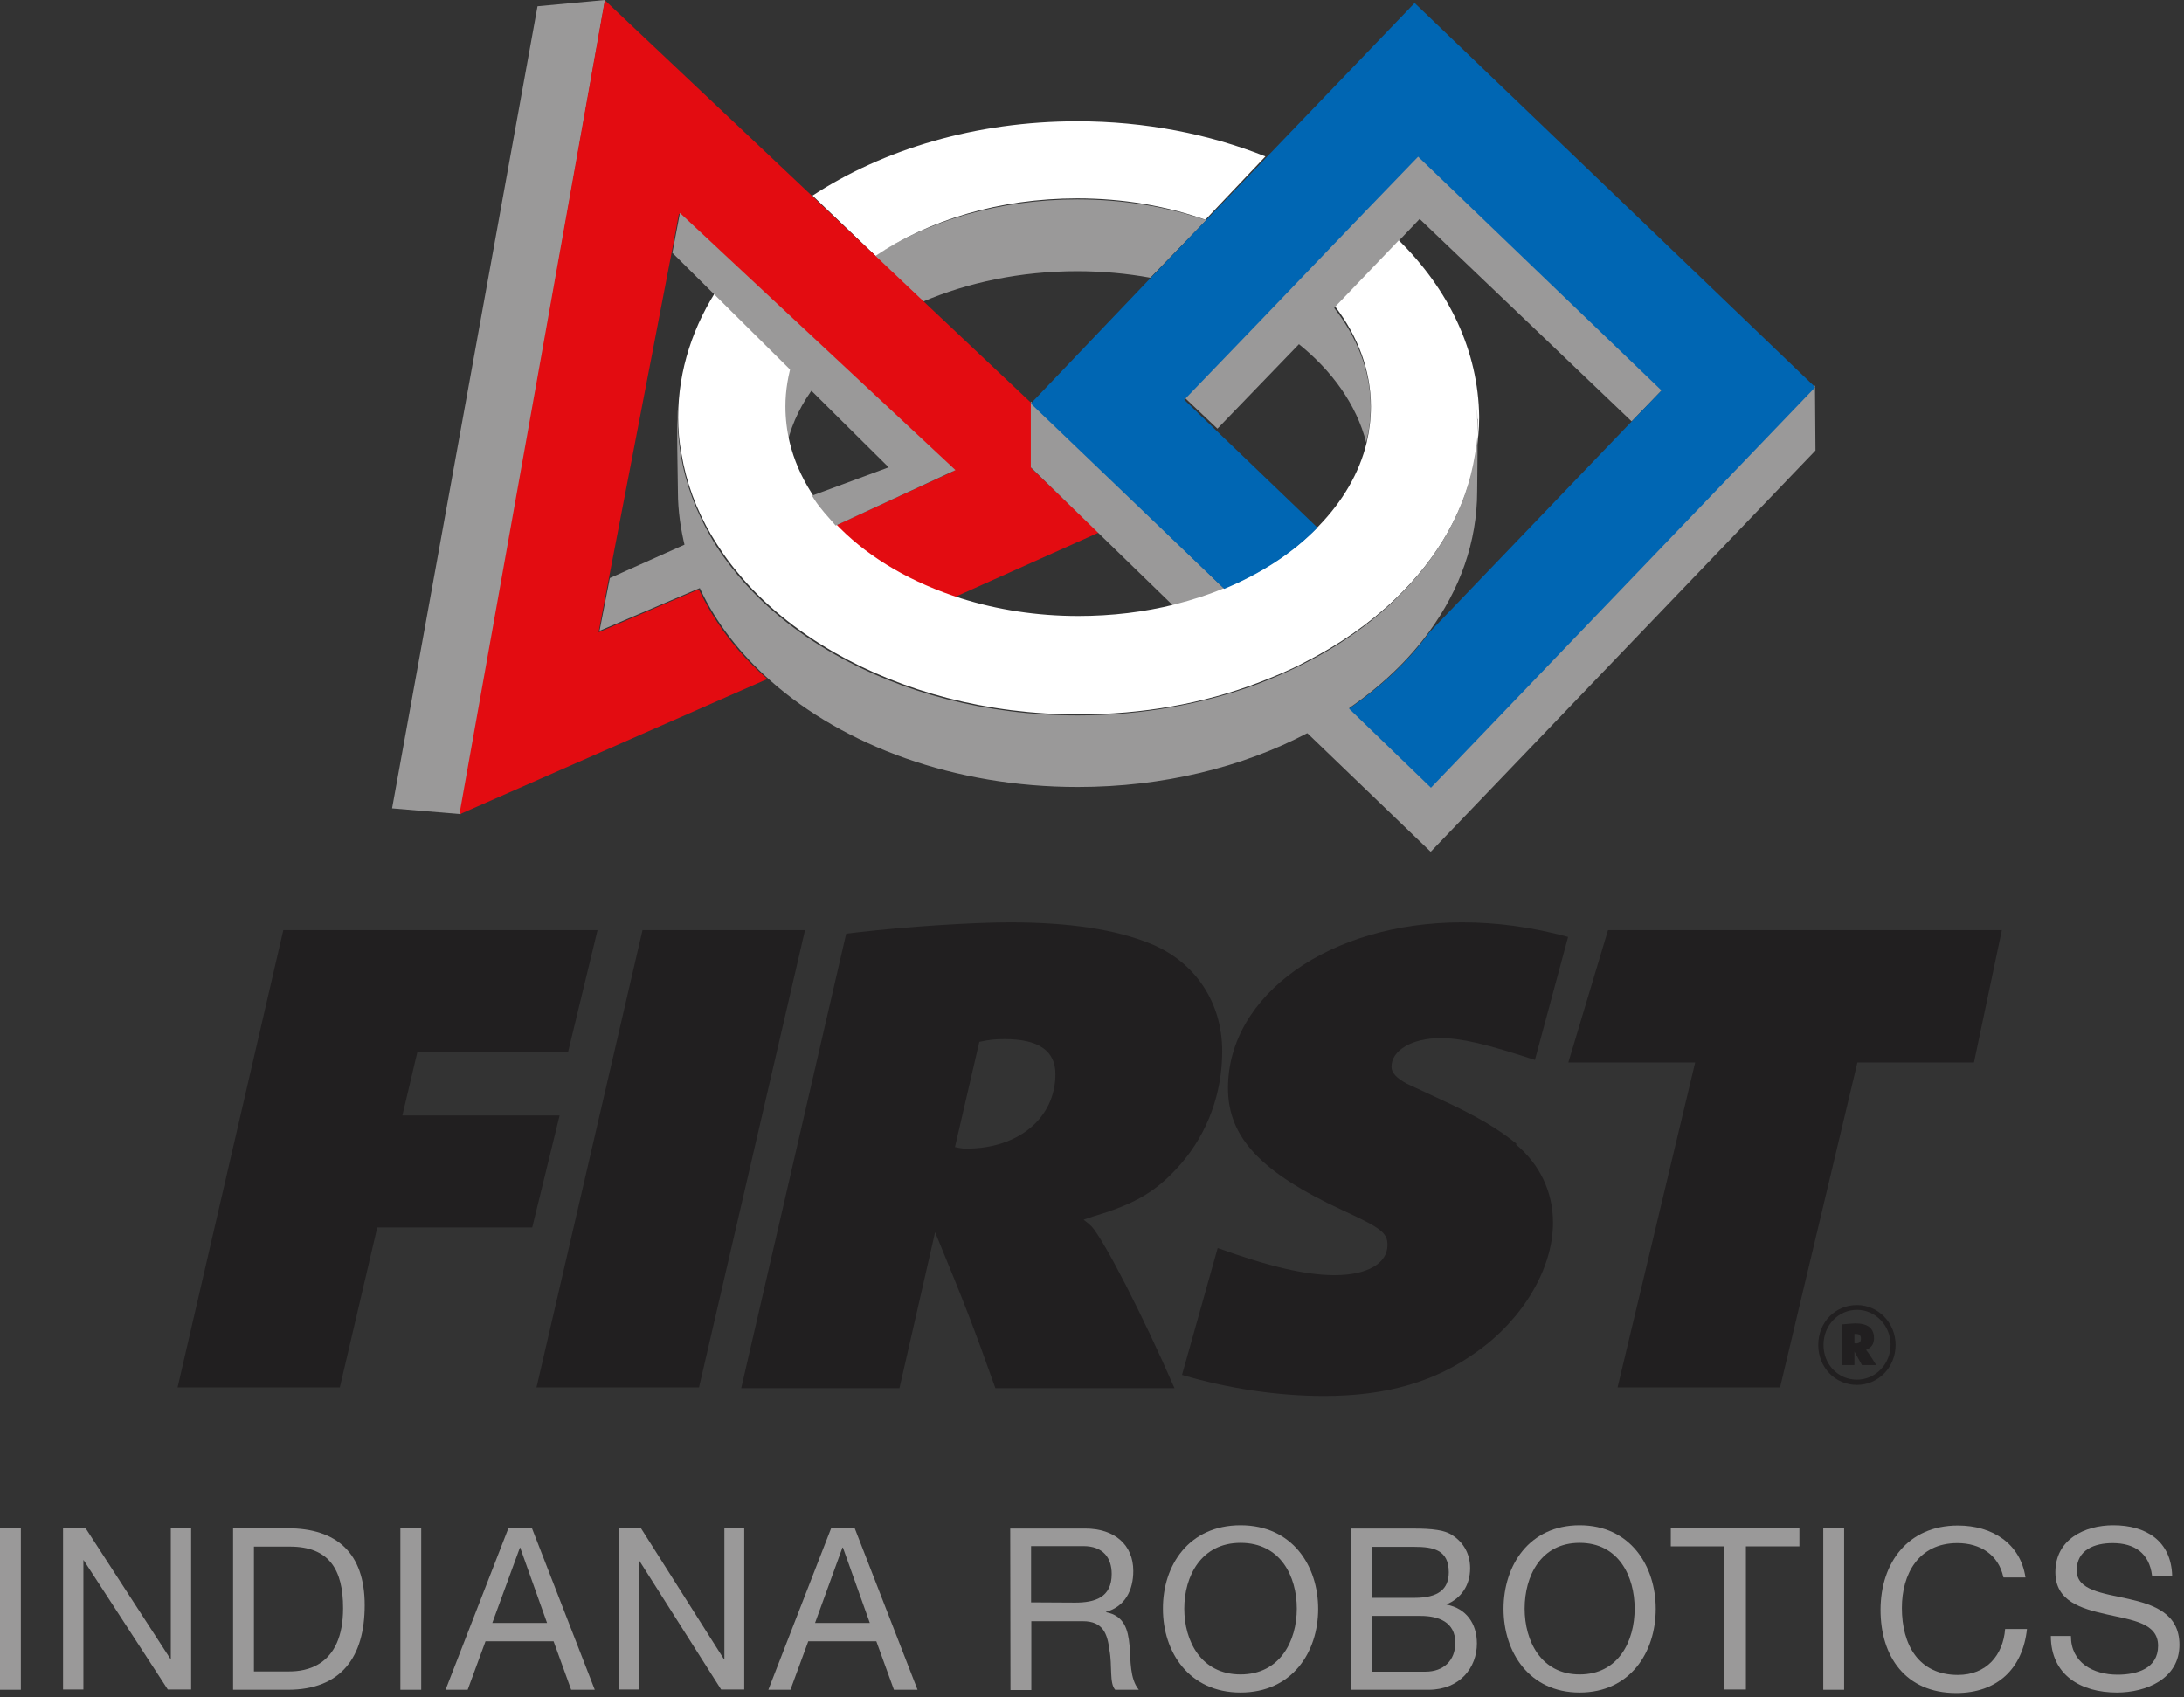 <?xml version="1.0" encoding="UTF-8"?> <svg xmlns="http://www.w3.org/2000/svg" width="247" height="192" viewBox="0 0 247 192" fill="none"><rect x="0" y="0" width="247" height="192" fill="#333333" stroke="none"/><path d="M2.358 172.882H0V191.147H2.358V172.882Z" fill="#9A9999"></path><path d="M7.073 172.882H9.687L19.288 187.682H19.317V172.882H21.617V191.119H18.976L9.459 176.489H9.431V191.119H7.13V172.882H7.073Z" fill="#9A9999"></path><path d="M28.747 189.074H32.724C34.372 189.074 38.803 188.647 38.803 181.915C38.803 177.541 37.212 174.956 32.781 174.956H28.719V189.074H28.747ZM26.361 172.882H32.554C38.093 172.882 41.246 175.694 41.246 181.574C41.246 187.454 38.576 191.147 32.554 191.147H26.361V172.882Z" fill="#9A9999"></path><path d="M47.638 172.882H45.28V191.147H47.638V172.882Z" fill="#9A9999"></path><path d="M55.677 183.591H61.869L58.83 175.069H58.801L55.677 183.591ZM57.495 172.882H60.165L67.267 191.147H64.596L62.608 185.665H54.91L52.893 191.147H50.393L57.495 172.882Z" fill="#9A9999"></path><path d="M69.965 172.882H72.493L81.868 187.682H81.924V172.882H84.169V191.119H81.555L72.266 176.489H72.238V191.119H69.994V172.882H69.965Z" fill="#9A9999"></path><path d="M92.179 183.591H98.372L95.332 175.069H95.275L92.179 183.591ZM93.997 172.882H96.667L103.769 191.147H101.099L99.11 185.665H91.412L89.395 191.147H86.896L93.997 172.882Z" fill="#9A9999"></path><path d="M121.58 181.29C123.824 181.29 125.727 180.722 125.727 178.052C125.727 176.262 124.79 174.899 122.517 174.899H116.609V181.262L121.58 181.29ZM114.251 172.91H122.716C126.068 172.91 128.17 174.757 128.17 177.711C128.17 179.898 127.233 181.745 125.074 182.341V182.37C127.148 182.767 127.574 184.33 127.744 186.119C127.886 187.909 127.773 189.897 128.795 191.147H126.125C125.443 190.409 125.812 188.449 125.472 186.659C125.244 184.869 124.79 183.392 122.461 183.392H116.637V191.176H114.279L114.251 172.91Z" fill="#9A9999"></path><path d="M140.3 189.414C144.76 189.414 146.663 185.636 146.663 181.972C146.663 178.308 144.816 174.529 140.3 174.529C135.84 174.529 133.937 178.308 133.937 181.972C133.937 185.608 135.812 189.414 140.3 189.414ZM140.3 172.541C146.152 172.541 149.077 177.114 149.077 182C149.077 186.915 146.123 191.46 140.3 191.46C134.476 191.46 131.522 186.886 131.522 182C131.494 177.086 134.448 172.541 140.3 172.541Z" fill="#9A9999"></path><path d="M155.185 189.102H161.207C163.281 189.102 164.587 187.824 164.587 185.835C164.587 183.477 162.684 182.796 160.667 182.796H155.185V189.102ZM155.185 180.75H159.986C162.684 180.75 163.849 179.756 163.849 177.853C163.849 175.325 162.088 174.984 159.986 174.984H155.185V180.75ZM152.799 172.91H159.361C160.951 172.91 163.053 172.91 164.133 173.592C165.326 174.302 166.263 175.58 166.263 177.398C166.263 179.358 165.241 180.807 163.593 181.489V181.517C165.837 181.943 167.03 183.676 167.03 185.92C167.03 188.619 165.127 191.147 161.548 191.147H152.799V172.91Z" fill="#9A9999"></path><path d="M178.649 189.414C183.052 189.414 184.87 185.636 184.87 181.972C184.87 178.308 183.052 174.529 178.649 174.529C174.246 174.529 172.428 178.308 172.428 181.972C172.428 185.608 174.274 189.414 178.649 189.414ZM178.649 172.541C184.358 172.541 187.256 177.114 187.256 182C187.256 186.915 184.358 191.46 178.649 191.46C172.939 191.46 170.041 186.886 170.041 182C170.041 177.086 172.939 172.541 178.649 172.541Z" fill="#9A9999"></path><path d="M195.011 174.927H188.96V172.882H203.504V174.927H197.454V191.119H195.011V174.927Z" fill="#9A9999"></path><path d="M208.561 172.882H206.203V191.147H208.561V172.882Z" fill="#9A9999"></path><path d="M226.57 178.421C226.031 175.865 223.929 174.558 221.372 174.558C216.941 174.558 215.094 178.109 215.094 181.887C215.094 186.006 216.941 189.471 221.429 189.471C224.667 189.471 226.542 187.227 226.769 184.273H229.241C228.758 188.761 225.889 191.516 221.23 191.516C215.492 191.516 212.68 187.369 212.68 182.114C212.68 176.83 215.748 172.569 221.429 172.569C225.292 172.569 228.502 174.586 229.07 178.449H226.599V178.421H226.57Z" fill="#9A9999"></path><path d="M243.387 178.251C243.075 175.694 241.399 174.558 238.927 174.558C236.91 174.558 234.865 175.296 234.865 177.654C234.865 179.898 237.763 180.211 240.688 180.864C243.586 181.517 246.483 182.512 246.483 186.063C246.483 189.926 242.705 191.46 239.41 191.46C235.348 191.46 231.939 189.5 231.939 185.068H234.212C234.212 188.108 236.74 189.443 239.495 189.443C241.654 189.443 244.069 188.761 244.069 186.176C244.069 183.591 241.171 183.279 238.274 182.625C235.376 181.972 232.451 181.148 232.451 177.853C232.451 174.16 235.717 172.541 239.012 172.541C242.705 172.541 245.546 174.302 245.66 178.251H243.387Z" fill="#9A9999"></path><path d="M32.042 105.218H67.579L64.255 118.967H47.212L45.507 126.182H63.29L60.193 138.851H42.667L38.434 156.946H20.083L32.042 105.218Z" fill="#211F20"></path><path d="M72.664 105.218H91.043L79.055 156.946H60.676L72.664 105.218Z" fill="#211F20"></path><path d="M95.702 105.616L96.895 105.474C102.803 104.792 110.132 104.337 114.194 104.337C120.927 104.337 126.153 105.133 130.13 106.752C135.187 108.826 138.226 113.399 138.226 118.91C138.226 123.625 136.607 128.114 133.596 131.608C130.982 134.619 128.625 136.124 123.739 137.573L122.546 137.971C123.057 138.368 123.227 138.51 123.483 138.766C124.903 140.385 129.221 148.737 132.829 157.031H112.575C109.962 149.703 109.195 147.743 105.757 139.391L101.724 157.031H83.828L95.702 105.616ZM109.308 129.932C115.217 129.932 119.364 126.438 119.364 121.495C119.364 118.853 117.433 117.546 113.626 117.546C112.547 117.546 111.95 117.603 110.757 117.859L108.002 129.761C108.541 129.846 108.655 129.932 109.308 129.932Z" fill="#211F20"></path><path d="M181.858 105.218H226.4L223.247 120.188H210.066L201.317 156.946H182.938L191.716 120.188H177.37L181.858 105.218Z" fill="#211F20"></path><path d="M210.009 147.629C212.424 147.629 214.384 149.646 214.384 152.146C214.384 154.645 212.452 156.662 210.009 156.662C207.566 156.662 205.635 154.702 205.635 152.146C205.635 149.561 207.566 147.629 210.009 147.629ZM210.009 156.066C212.111 156.066 213.816 154.304 213.816 152.117C213.816 149.958 212.111 148.169 210.009 148.169C207.907 148.169 206.231 149.93 206.231 152.117C206.203 154.304 207.85 156.066 210.009 156.066ZM208.305 149.816C208.504 149.816 208.532 149.788 208.987 149.759C209.441 149.731 209.612 149.703 209.811 149.703C211.259 149.703 211.941 150.271 211.941 151.379C211.941 152.032 211.657 152.43 211.089 152.685H211.032C211.032 152.685 211.089 152.742 211.117 152.799C211.259 152.941 211.771 153.736 212.197 154.418H210.578C210.237 153.793 210.123 153.594 209.725 152.884V154.418H208.305V149.816ZM209.867 151.975C210.265 151.975 210.464 151.805 210.464 151.435C210.464 151.066 210.293 150.896 209.896 150.896C209.811 150.896 209.782 150.896 209.725 150.896V151.947C209.725 151.947 209.811 151.947 209.867 151.975Z" fill="#211F20"></path><path d="M171.49 129.364C169.388 127.688 167.229 126.352 162.741 124.279L159.133 122.603C157.969 121.978 157.372 121.381 157.372 120.671C157.372 118.796 159.73 117.433 162.911 117.433C165.298 117.433 168.138 118.115 173.592 119.904L177.342 105.985C173.28 104.877 169.303 104.337 165.354 104.337C150.412 104.337 138.879 112.518 138.879 123.086C138.879 128.653 142.572 132.602 151.804 136.891C156.179 138.908 156.918 139.448 156.918 140.84C156.918 142.913 154.645 144.249 150.924 144.249C147.657 144.249 143.453 143.254 137.715 141.181L133.681 155.526C138.823 157.06 144.476 157.912 149.731 157.912C156.889 157.912 162.343 156.293 167.059 152.884C172.257 149.191 175.637 143.482 175.637 138.312C175.637 134.818 174.132 131.693 171.433 129.449H171.49V129.364Z" fill="#211F20"></path><path d="M121.807 30.679C124.676 30.679 127.46 30.935 130.102 31.418L136.408 24.912C132.005 23.378 127.034 22.555 121.836 22.555C112.973 22.555 104.877 24.998 98.912 28.975L104.394 34.116C109.45 31.957 115.444 30.679 121.807 30.679Z" fill="#9A9999"></path><path d="M121.836 22.441C127.006 22.441 131.92 23.293 136.323 24.856L143.112 17.697C136.777 15.169 129.505 13.72 121.836 13.72C110.331 13.72 99.877 16.902 91.895 22.128L99.025 28.946C104.991 24.912 113.001 22.441 121.836 22.441Z" fill="white"></path><path d="M89.055 50.024C89.623 47.723 90.702 45.564 92.208 43.604L89.395 40.877C88.827 42.553 88.543 44.257 88.543 46.047C88.543 47.382 88.714 48.717 89.055 50.024Z" fill="#9A9999"></path><path d="M68.971 65.392L67.806 71.357L79.396 66.414C78.658 64.88 78.516 62.92 78.118 61.301L68.971 65.392Z" fill="#9A9999"></path><path d="M60.79 0.71L44.343 91.441L52.098 92.094L68.431 0L60.79 0.71Z" fill="#9A9999"></path><path d="M116.637 52.95V45.592L104.565 34.201L99.11 29.031L91.952 22.271L68.403 0.028L51.956 92.122L86.782 76.811C83.316 73.772 80.874 70.505 79.027 66.67L67.693 71.528L68.829 65.591L76.186 27.384L76.783 24.174L82.862 30.281L90.674 38.121L94.026 41.502L107.803 53.319L94.423 59.483C97.889 62.949 102.008 65.988 107.576 67.721L124.25 60.25L116.637 52.95Z" fill="#E30C11"></path><path d="M154.503 50.024C154.844 48.717 155.014 47.382 155.014 45.99C155.014 41.928 153.452 38.093 150.839 34.77L146.777 38.832C150.668 41.928 153.424 45.82 154.503 50.024Z" fill="#9A9999"></path><path d="M161.804 88.941L152.429 79.936C150.924 80.93 149.362 81.896 147.686 82.777L161.804 96.355L205.322 50.961L205.266 43.604L161.804 88.941Z" fill="#9A9999"></path><path d="M130.187 58.602L122.461 51.132L116.58 45.422V52.864L124.847 60.903L132.772 68.602C134.789 68.09 136.749 67.465 138.539 66.67L130.187 58.602Z" fill="#9A9999"></path><path d="M160.554 17.385L154.333 23.833L147.487 30.963L142.828 35.764L133.965 44.968L137.686 48.49L147.089 38.746L151.066 34.656L158.253 27.185L160.554 24.77L184.529 47.666L188.25 43.831L160.554 17.385Z" fill="#9A9999"></path><path d="M158.196 27.185L151.009 34.684C153.566 38.036 155.043 41.9 155.043 45.99C155.043 47.382 154.872 48.746 154.56 50.081C153.736 53.518 151.833 56.728 149.134 59.512C146.379 62.352 142.8 64.739 138.596 66.471C136.806 67.238 134.846 67.863 132.857 68.374C129.449 69.227 125.784 69.681 121.949 69.681C117.262 69.681 112.774 68.971 108.712 67.693C103.201 65.96 98.457 63.205 94.992 59.739C93.742 58.489 92.634 57.126 91.725 55.677C90.617 53.916 89.793 52.041 89.31 50.052C88.998 48.746 88.827 47.382 88.827 45.962C88.827 44.144 89.14 42.354 89.68 40.65L81.413 32.27C78.402 36.758 76.698 41.843 76.698 47.212C76.698 48.604 76.811 49.967 77.067 51.302C77.607 54.569 78.743 57.637 80.447 60.534C81.3 61.955 82.265 63.403 83.402 64.739C86.299 68.289 90.077 71.357 94.452 73.857C102.065 78.203 111.609 80.817 122.006 80.817C129.25 80.817 136.124 79.567 142.203 77.266C144.05 76.556 145.811 75.845 147.515 74.936C151.435 72.948 154.929 70.505 157.798 67.75C162.684 63.091 165.923 57.438 166.917 51.274C167.144 49.939 167.286 48.604 167.286 47.183C167.201 39.684 163.849 32.753 158.196 27.185Z" fill="white"></path><path d="M130.159 58.659L138.453 66.613C142.629 64.88 146.265 62.523 148.992 59.682L137.63 48.774L133.937 45.223L142.714 36.105L147.373 31.247L154.191 24.145L160.383 17.726L187.909 44.172L184.216 48.007L161.662 71.528C159.275 74.794 156.208 77.663 152.572 80.163L161.832 89.111L205.294 43.803L159.986 0.341L143.027 18.01L136.238 25.083L129.988 31.588L116.58 45.649L130.159 58.659Z" fill="#0066B3"></path><path d="M91.81 56.046C91.81 56.046 92.037 56.416 92.066 56.444C92.747 57.523 93.656 58.461 94.509 59.455L108.059 53.177L76.897 24.089L76.044 28.605L100.502 52.865L91.81 56.075V56.046Z" fill="#9A9999"></path><path d="M167.172 47.382C167.172 48.774 167.059 50.138 166.803 51.473C165.809 57.637 162.571 63.233 157.685 67.92C154.787 70.704 151.322 73.147 147.402 75.107C145.726 75.959 143.964 76.726 142.089 77.436C136.01 79.652 129.165 80.93 121.892 80.93C111.524 80.93 101.979 78.346 94.367 73.999C89.963 71.499 86.214 68.432 83.316 64.909C82.209 63.574 81.214 62.182 80.391 60.733C78.715 57.836 77.55 54.768 77.01 51.53C76.783 50.195 76.641 48.859 76.641 47.439C76.641 47.013 76.669 46.559 76.698 46.133C76.698 46.104 76.698 46.076 76.698 46.076C76.47 47.411 76.669 54.228 76.669 55.592C76.669 57.779 76.982 59.881 77.493 61.955C77.919 63.574 78.487 65.136 79.198 66.642C80.987 70.477 83.743 73.999 87.18 77.039C95.474 84.368 107.945 89.026 121.892 89.026C131.551 89.026 140.527 86.782 147.828 82.947C149.504 82.067 151.094 81.129 152.571 80.107C156.208 77.607 159.304 74.681 161.662 71.414C165.099 66.699 167.059 61.302 167.059 55.563C167.059 54.37 167.172 48.604 167.059 46.331C167.03 46.019 167.059 47.041 167.059 47.439L167.172 47.382Z" fill="#9A9999"></path></svg> 